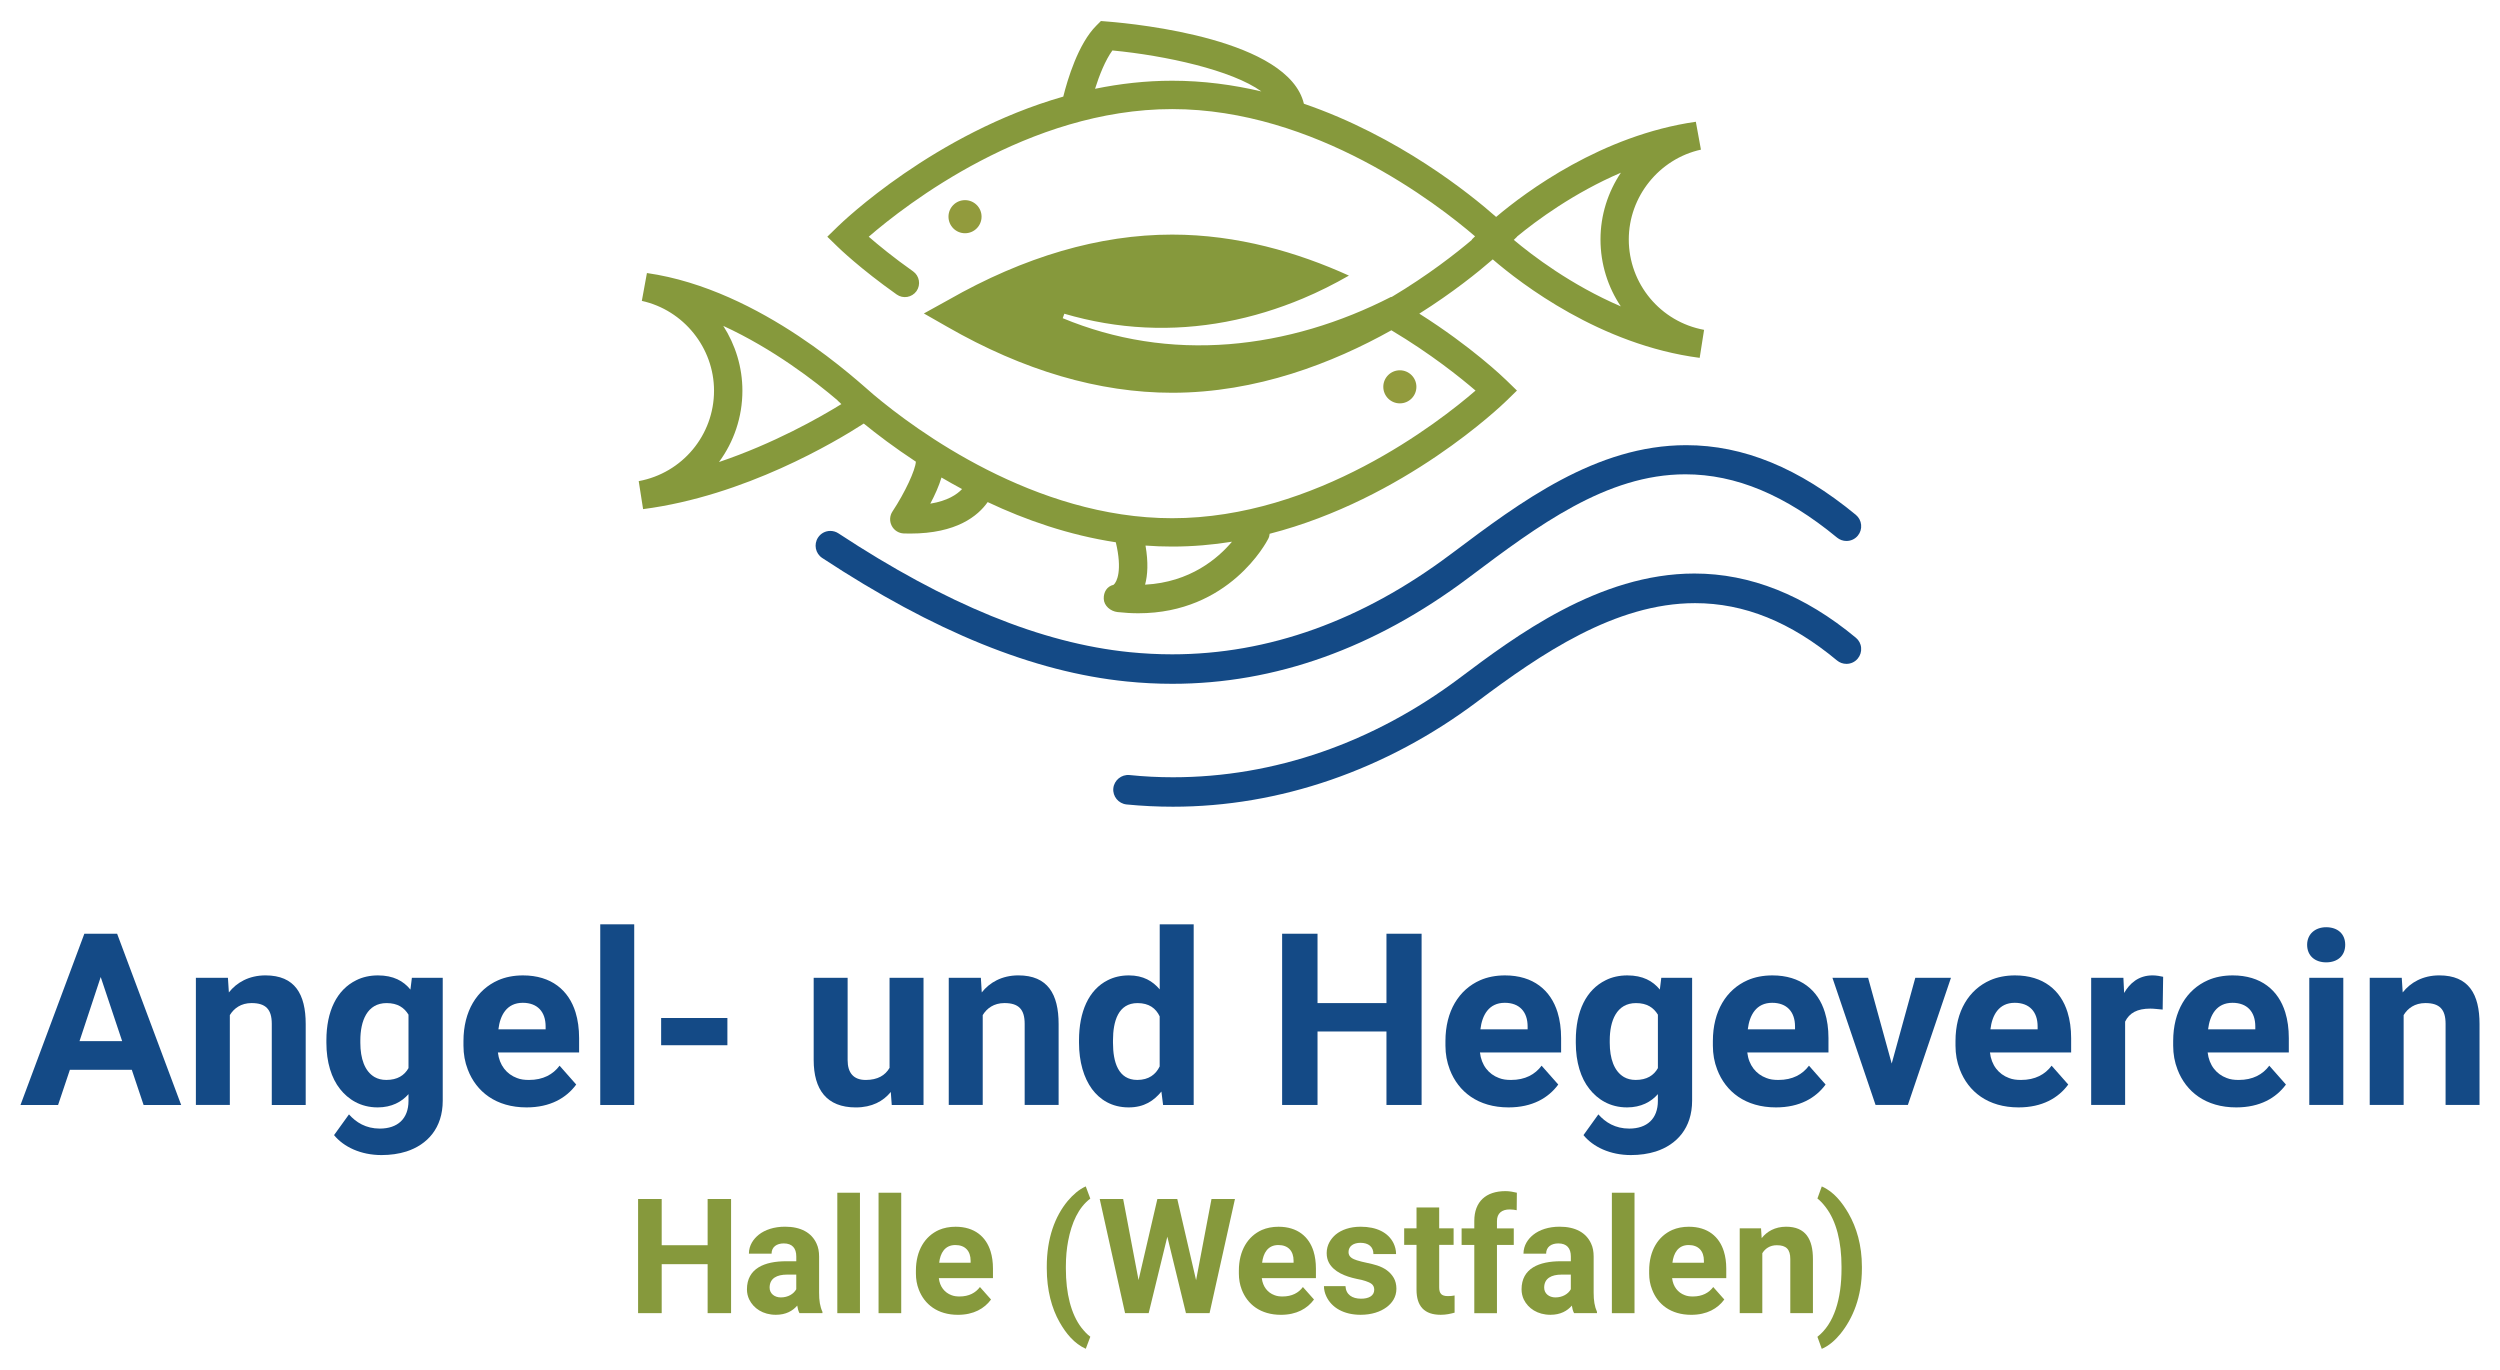 <?xml version="1.0" encoding="utf-8"?>
<!-- Generator: Adobe Illustrator 26.0.2, SVG Export Plug-In . SVG Version: 6.00 Build 0)  -->
<svg version="1.1" id="Layer_1" xmlns="http://www.w3.org/2000/svg" xmlns:xlink="http://www.w3.org/1999/xlink" x="0px" y="0px"
	 viewBox="0 0 1034.65 566.93" style="enable-background:new 0 0 1034.65 566.93;" xml:space="preserve">
<style type="text/css">
	.st0{fill:#144A86;}
	.st1{fill:#86993C;}
	.st2{fill:#929B3D;}
</style>
<g>
	<g>
		<path class="st0" d="M28.92,442.75l-4.88,14.56H8.48l26.43-70.88h13.56l26.51,70.88H59.43l-4.88-14.56H28.92z M50.55,430.88
			l-8.87-26.53l-8.77,26.53H50.55z"/>
		<path class="st0" d="M95.12,420.11v37.19H81.07v-52.63h13.26l0.39,6.06c3.19-4.07,8.28-7.06,15.16-7.06
			c12.16,0,16.64,7.78,16.64,20.13v33.5h-14.04v-33.59c0-5.99-2.5-8.58-8.37-8.58C99.72,415.14,96.82,417.32,95.12,420.11z"/>
		<path class="st0" d="M156.31,458.31c-7.18,0-12.26-3.41-15.56-7.58c-3.59-4.49-5.67-11.17-5.67-19.15v-1
			c0-12.07,4.29-20.93,12.36-24.9c2.6-1.32,5.68-2,8.97-2c6.39,0,10.57,2.31,13.45,5.87l0.6-4.87h12.77v50.85
			c0,11.35-6.38,18.23-15.06,21.03c-3.09,0.98-6.59,1.48-10.28,1.48c-8.57,0-15.65-3.37-19.64-8.26l6.18-8.58
			c2.9,3.29,6.99,5.88,12.76,5.88c7.38,0,11.87-4.09,11.87-11.45v-2.81C166.29,456,162.09,458.31,156.31,458.31z M160,415.14
			c-8.07,0-10.87,7.38-10.87,15.44v1c0,6.48,1.79,11.77,5.88,14.16c1.39,0.8,2.98,1.2,4.88,1.2c4.58,0,7.48-1.88,9.17-4.89v-22.12
			C167.28,417.02,164.58,415.14,160,415.14z"/>
		<path class="st0" d="M217.93,458.31c-12.66,0-20.84-6.5-24.33-15.66c-1.2-3.09-1.79-6.38-1.79-9.89v-1.88
			c0-12.45,5.59-21.33,14.37-25.2c2.99-1.32,6.48-2,10.25-2c11.77,0,18.95,6.18,21.76,15.26c0.98,3.19,1.48,6.78,1.48,10.67v5.97
			h-33.61c0.61,5.27,3.6,8.99,7.88,10.57c1.49,0.6,3.09,0.8,4.99,0.8c5.86,0,9.96-2.29,12.66-5.9l6.88,7.8
			C234.38,454.42,227.71,458.31,217.93,458.31z M216.34,415.02c-6.59,0-9.37,5.09-10.07,10.97h19.54v-1.18
			C225.82,418.73,222.42,415.02,216.34,415.02z"/>
		<rect x="248.42" y="382.54" class="st0" width="14.06" height="74.77"/>
		<rect x="273.62" y="421.31" class="st0" width="27.42" height="11.27"/>
		<path class="st0" d="M368.15,441.95v-37.27h14.06v52.63h-13.15l-0.4-5.39c-3.09,3.81-7.79,6.4-14.47,6.4
			c-12.06,0-17.44-7.38-17.44-19.65v-33.99h14.05v34.09c0,5.19,2.4,8.18,7.49,8.18C363.25,446.94,366.35,445.05,368.15,441.95z"/>
		<path class="st0" d="M406.71,420.11v37.19h-14.06v-52.63h13.29l0.37,6.06c3.19-4.07,8.29-7.06,15.15-7.06
			c12.17,0,16.66,7.78,16.66,20.13v33.5h-14.05v-33.59c0-5.99-2.5-8.58-8.38-8.58C411.3,415.14,408.41,417.32,406.71,420.11z"/>
		<path class="st0" d="M467.1,458.31c-7.08,0-11.96-3.29-15.16-7.58c-3.38-4.59-5.38-11.27-5.38-19.15v-1
			c0-11.85,3.99-20.93,11.87-24.9c2.6-1.32,5.48-2,8.77-2c5.97,0,9.88,2.39,12.76,5.8v-26.93h14.06v74.77h-12.66l-0.7-5.57
			C477.56,455.52,473.58,458.31,467.1,458.31z M470.77,415.14c-7.96,0-10.15,7.48-10.15,15.44v1c0,7.98,2.18,15.36,10.05,15.36
			c4.79,0,7.68-2.29,9.27-5.59v-20.73C478.36,417.32,475.57,415.14,470.77,415.14z"/>
		<polygon class="st0" points="573.8,457.3 573.8,426.89 545.27,426.89 545.27,457.3 530.62,457.3 530.62,386.43 545.27,386.43 
			545.27,415.14 573.8,415.14 573.8,386.43 588.34,386.43 588.34,457.3 		"/>
		<path class="st0" d="M624.33,458.31c-12.65,0-20.82-6.5-24.32-15.66c-1.18-3.09-1.8-6.38-1.8-9.89v-1.88
			c0-12.45,5.6-21.33,14.37-25.2c2.99-1.32,6.48-2,10.27-2c11.76,0,18.94,6.18,21.75,15.26c0.98,3.19,1.48,6.78,1.48,10.67v5.97
			h-33.59c0.6,5.27,3.59,8.99,7.87,10.57c1.49,0.6,3.1,0.8,4.98,0.8c5.89,0,9.98-2.29,12.67-5.9l6.89,7.8
			C640.81,454.42,634.13,458.31,624.33,458.31z M622.76,415.02c-6.59,0-9.38,5.09-10.08,10.97h19.54v-1.18
			C632.22,418.73,628.83,415.02,622.76,415.02z"/>
		<path class="st0" d="M673.37,458.31c-7.16,0-12.24-3.41-15.53-7.58c-3.62-4.49-5.68-11.17-5.68-19.15v-1
			c0-12.07,4.28-20.93,12.36-24.9c2.58-1.32,5.68-2,8.96-2c6.39,0,10.57,2.31,13.46,5.87l0.6-4.87h12.76v50.85
			c0,11.35-6.39,18.23-15.05,21.03c-3.1,0.98-6.6,1.48-10.29,1.48c-8.56,0-15.65-3.37-19.62-8.26l6.16-8.58
			c2.89,3.29,6.98,5.88,12.77,5.88c7.38,0,11.86-4.09,11.86-11.45v-2.81C683.36,456,679.16,458.31,673.37,458.31z M677.07,415.14
			c-8.07,0-10.86,7.38-10.86,15.44v1c0,6.48,1.8,11.77,5.88,14.16c1.38,0.8,2.99,1.2,4.87,1.2c4.6,0,7.49-1.88,9.18-4.89v-22.12
			C684.34,417.02,681.67,415.14,677.07,415.14z"/>
		<path class="st0" d="M735.01,458.31c-12.66,0-20.84-6.5-24.33-15.66c-1.2-3.09-1.79-6.38-1.79-9.89v-1.88
			c0-12.45,5.57-21.33,14.35-25.2c2.99-1.32,6.48-2,10.28-2c11.75,0,18.95,6.18,21.71,15.26c1,3.19,1.5,6.78,1.5,10.67v5.97h-33.6
			c0.6,5.27,3.6,8.99,7.9,10.57c1.48,0.6,3.07,0.8,4.97,0.8c5.89,0,9.98-2.29,12.66-5.9l6.88,7.8
			C751.45,454.42,744.78,458.31,735.01,458.31z M733.42,415.02c-6.59,0-9.37,5.09-10.08,10.97h19.55v-1.18
			C742.89,418.73,739.49,415.02,733.42,415.02z"/>
		<polygon class="st0" points="792.67,404.67 807.43,404.67 789.59,457.3 776.22,457.3 758.37,404.67 773.13,404.67 782.9,440.16 		
			"/>
		<path class="st0" d="M835.41,458.31c-12.66,0-20.82-6.5-24.31-15.66c-1.2-3.09-1.8-6.38-1.8-9.89v-1.88
			c0-12.45,5.59-21.33,14.36-25.2c2.99-1.32,6.49-2,10.26-2c11.77,0,18.95,6.18,21.75,15.26c0.98,3.19,1.49,6.78,1.49,10.67v5.97
			h-33.6c0.59,5.27,3.58,8.99,7.87,10.57c1.49,0.6,3.1,0.8,4.99,0.8c5.88,0,9.97-2.29,12.66-5.9l6.88,7.8
			C851.87,454.42,845.19,458.31,835.41,458.31z M833.81,415.02c-6.57,0-9.36,5.09-10.05,10.97h19.53v-1.18
			C843.3,418.73,839.9,415.02,833.81,415.02z"/>
		<path class="st0" d="M895.24,404.25l-0.2,13.57c-1.39-0.1-3.59-0.4-5.07-0.4c-5.5,0-8.69,1.8-10.47,5.39v34.49h-14.05v-52.63
			h13.34l0.3,6.28c2.3-3.99,5.97-7.28,11.77-7.28C892.25,403.67,894.15,403.97,895.24,404.25z"/>
		<path class="st0" d="M925.5,458.31c-12.64,0-20.82-6.5-24.31-15.66c-1.2-3.09-1.8-6.38-1.8-9.89v-1.88
			c0-12.45,5.58-21.33,14.37-25.2c2.98-1.32,6.48-2,10.26-2c11.77,0,18.94,6.18,21.75,15.26c0.99,3.19,1.48,6.78,1.48,10.67v5.97
			h-33.59c0.61,5.27,3.59,8.99,7.88,10.57c1.49,0.6,3.09,0.8,4.97,0.8c5.89,0,9.97-2.29,12.66-5.9l6.89,7.8
			C941.97,454.42,935.29,458.31,925.5,458.31z M923.92,415.02c-6.59,0-9.37,5.09-10.08,10.97h19.54v-1.18
			C933.39,418.73,929.99,415.02,923.92,415.02z"/>
		<path class="st0" d="M954.83,391c0-4.37,3.29-7.26,7.88-7.26c4.68,0,7.88,2.69,7.88,7.26c0,4.59-3.2,7.28-7.88,7.28
			C958.12,398.28,954.83,395.59,954.83,391z M955.72,457.3v-52.63h14.08v52.63H955.72z"/>
		<path class="st0" d="M994.77,420.11v37.19h-14.04v-52.63h13.26l0.39,6.06c3.19-4.07,8.28-7.06,15.15-7.06
			c12.18,0,16.65,7.78,16.65,20.13v33.5h-14.05v-33.59c0-5.99-2.5-8.58-8.37-8.58C999.35,415.14,996.45,417.32,994.77,420.11z"/>
	</g>
	<g>
		<polygon class="st1" points="292.86,543.46 292.86,523.19 273.85,523.19 273.85,543.46 264.08,543.46 264.08,496.22 
			273.85,496.22 273.85,515.35 292.86,515.35 292.86,496.22 302.56,496.22 302.56,543.46 		"/>
		<path class="st1" d="M340.38,542.92v0.54h-9.51c-0.46-0.86-0.73-1.87-0.93-3.13c-1.87,2.2-4.7,3.81-8.83,3.81
			c-5.38,0-9.24-2.67-11.04-6.34c-0.6-1.26-0.94-2.65-0.94-4.19c0-8.7,7.32-11.63,16.23-11.63h4.19V520c0-3.39-1.65-5.4-5.18-5.4
			c-2.92,0-5.05,1.46-5.05,4.25h-9.38c0-3.51,1.93-6.12,4.06-7.84c2.6-2.06,6.33-3.33,10.91-3.33c6.52,0,10.97,2.47,13.02,6.98
			c0.73,1.54,1.06,3.35,1.06,5.39v14.9C338.97,538.21,339.37,540.74,340.38,542.92z M323.15,536.95c2.99,0,5.33-1.44,6.39-3.39
			v-6.05h-3.85c-4.06,0-7.18,1.46-7.18,5.39C318.51,535.36,320.56,536.95,323.15,536.95z"/>
		<rect x="346.53" y="493.62" class="st1" width="9.37" height="49.85"/>
		<rect x="363.6" y="493.62" class="st1" width="9.38" height="49.85"/>
		<path class="st1" d="M396.45,544.15c-8.42,0-13.88-4.33-16.21-10.47c-0.79-2.04-1.18-4.25-1.18-6.58v-1.24
			c0-8.32,3.71-14.24,9.55-16.84c2-0.86,4.33-1.32,6.86-1.32c7.84,0,12.63,4.13,14.49,10.19c0.66,2.13,0.99,4.51,0.99,7.1v3.99
			h-22.4c0.38,3.51,2.4,6,5.23,7.04c1,0.4,2.08,0.54,3.35,0.54c3.91,0,6.63-1.52,8.43-3.91l4.59,5.17
			C407.42,541.54,402.97,544.15,396.45,544.15z M395.38,515.27c-4.38,0-6.25,3.39-6.69,7.32h13.01v-0.8
			C401.71,517.74,399.44,515.27,395.38,515.27z"/>
		<path class="st1" d="M441.91,497c2.08-2.45,4.59-4.73,7.44-6l1.88,5.05c-4.93,3.73-7.72,9.96-9.17,17.54
			c-0.6,3.15-0.94,6.66-0.94,10.59v0.84c0,10.24,2.12,18.83,6.46,24.48c1.2,1.5,2.38,2.79,3.66,3.71l-1.88,4.99
			c-4.77-2.12-8.24-6.4-10.82-10.97c-3.27-5.71-5.32-13.29-5.32-22.28v-0.72C433.21,512.48,436.6,503.38,441.91,497z"/>
		<polygon class="st1" points="501.39,496.22 511.1,496.22 500.59,543.46 490.82,543.46 483.11,511.82 475.39,543.46 465.62,543.46 
			455.13,496.22 464.83,496.22 471.2,529.77 478.99,496.22 487.23,496.22 495.01,529.83 		"/>
		<path class="st1" d="M530.13,544.15c-8.45,0-13.9-4.33-16.24-10.47c-0.78-2.04-1.17-4.25-1.17-6.58v-1.24
			c0-8.32,3.71-14.24,9.56-16.84c1.99-0.86,4.33-1.32,6.85-1.32c7.84,0,12.63,4.13,14.5,10.19c0.65,2.13,0.98,4.51,0.98,7.1v3.99
			h-22.4c0.41,3.51,2.4,6,5.26,7.04c0.99,0.4,2.05,0.54,3.32,0.54c3.92,0,6.66-1.52,8.43-3.91l4.59,5.17
			C541.08,541.54,536.63,544.15,530.13,544.15z M529.06,515.27c-4.4,0-6.26,3.39-6.72,7.32h13.02v-0.8
			C535.37,517.74,533.11,515.27,529.06,515.27z"/>
		<path class="st1" d="M568.74,533.76c0-2.26-1.72-2.93-3.59-3.59c-0.94-0.34-2.12-0.6-3.6-0.88c-4.91-1.04-9.5-2.91-11.56-6.7
			c-0.6-1.12-0.93-2.45-0.93-3.99c0-3.39,1.71-5.92,3.72-7.66c2.4-1.98,5.93-3.25,10.32-3.25c6.64,0,11.41,2.39,13.61,6.78
			c0.66,1.4,1.07,2.87,1.07,4.53h-9.38c0-3.05-2.07-4.65-5.36-4.65c-2.81,0-4.94,1.32-4.94,3.85c0,2.07,1.8,2.85,3.46,3.39
			c2.39,0.8,5.99,1.32,8.37,2.12c3.07,1,5.46,2.67,6.91,5.19c0.68,1.2,1.08,2.73,1.08,4.45c0,3.53-1.86,6-4.06,7.64
			c-2.59,1.92-6.23,3.15-10.76,3.15c-6.93,0-11.97-2.93-14.17-7.6c-0.67-1.38-1-2.87-1-4.25h8.91c0.2,3.53,2.79,5.19,6.45,5.19
			C566.28,537.49,568.74,536.4,568.74,533.76z"/>
		<path class="st1" d="M586.24,533.76v-18.55h-5.11v-6.84h5.11v-8.64h9.38v8.64h5.97v6.84h-5.97v17.54c0,2.61,0.98,3.65,3.58,3.65
			c1.05,0,1.98-0.06,2.8-0.26v7.12c-1.74,0.46-3.47,0.88-5.72,0.88C589.5,544.15,586.24,540.61,586.24,533.76z"/>
		<path class="st1" d="M619.53,505.33v3.05h6.96v6.84h-6.96v28.25h-9.38v-28.25h-5.25v-6.84h5.25v-3.05
			c0-8.06,4.85-12.37,12.9-12.37c1.72,0,3.25,0.32,4.72,0.66l-0.07,7.24c-0.81-0.2-1.75-0.26-2.87-0.32
			C621.58,500.53,619.53,502.12,619.53,505.33z"/>
		<path class="st1" d="M660.93,542.92v0.54h-9.48c-0.47-0.86-0.74-1.87-0.93-3.13c-1.86,2.2-4.72,3.81-8.84,3.81
			c-5.38,0-9.25-2.67-11.05-6.34c-0.58-1.26-0.92-2.65-0.92-4.19c0-8.7,7.3-11.63,16.21-11.63h4.19V520c0-3.39-1.65-5.4-5.17-5.4
			c-2.93,0-5.06,1.46-5.06,4.25h-9.37c0-3.51,1.92-6.12,4.06-7.84c2.59-2.06,6.33-3.33,10.9-3.33c6.52,0,10.98,2.47,13.02,6.98
			c0.74,1.54,1.06,3.35,1.06,5.39v14.9C659.53,538.21,659.95,540.74,660.93,542.92z M643.71,536.95c3,0,5.32-1.44,6.39-3.39v-6.05
			h-3.85c-4.05,0-7.18,1.46-7.18,5.39C639.07,535.36,641.12,536.95,643.71,536.95z"/>
		<rect x="667.09" y="493.62" class="st1" width="9.37" height="49.85"/>
		<path class="st1" d="M699.93,544.15c-8.43,0-13.89-4.33-16.2-10.47c-0.81-2.04-1.21-4.25-1.21-6.58v-1.24
			c0-8.32,3.72-14.24,9.58-16.84c1.98-0.86,4.31-1.32,6.84-1.32c7.85,0,12.62,4.13,14.49,10.19c0.67,2.13,1,4.51,1,7.1v3.99h-22.41
			c0.4,3.51,2.41,6,5.25,7.04c1,0.4,2.06,0.54,3.34,0.54c3.9,0,6.64-1.52,8.43-3.91l4.58,5.17
			C710.9,541.54,706.44,544.15,699.93,544.15z M698.87,515.27c-4.39,0-6.25,3.39-6.72,7.32h13.03v-0.8
			C705.19,517.74,702.91,515.27,698.87,515.27z"/>
		<path class="st1" d="M729.35,518.66v24.8H720v-35.09h8.82l0.27,4.05c2.12-2.73,5.51-4.73,10.11-4.73c8.11,0,11.1,5.19,11.1,13.43
			v22.34h-9.37v-22.42c0-3.97-1.65-5.69-5.57-5.69C732.41,515.35,730.49,516.81,729.35,518.66z"/>
		<path class="st1" d="M762.13,525.04v-0.84c0-10.22-2.13-18.77-6.45-24.46c-1.2-1.6-2.4-2.87-3.52-3.73l1.8-4.99
			c4.93,2.12,8.43,6.6,11.1,11.23c3.26,5.71,5.51,13.03,5.51,22.02v0.72c0,11.71-3.72,20.67-8.97,27.13
			c-2.08,2.53-4.65,4.85-7.64,6.12l-1.8-4.99C759.08,547.83,762.13,537.61,762.13,525.04z"/>
	</g>
	<path class="st0" d="M485.19,283c42.51,0,83.68-14.72,122.42-43.77l1.09-0.82c27.59-20.7,56.11-42.11,88.82-42.11
		c20.87,0,41.38,8.56,62.77,26.2c1.09,0.89,2.47,1.39,3.88,1.39c1.84,0,3.57-0.8,4.72-2.22c1.04-1.25,1.51-2.85,1.36-4.46
		c-0.15-1.62-0.94-3.09-2.18-4.13c-23.56-19.41-46.53-28.84-70.24-28.84c-37.29,0-68.72,23.59-96.44,44.4l-1.11,0.82
		c-36.56,27.43-75.32,41.34-115.17,41.34c-5.85,0-11.78-0.31-17.66-0.9c-36.39-3.69-75.79-19.77-120.46-49.17c-1-0.66-2.15-1-3.35-1
		c-2.07,0-3.97,1.02-5.09,2.75c-1.84,2.81-1.08,6.59,1.73,8.44c46.37,30.52,87.55,47.23,125.94,51.11
		C472.54,282.68,478.9,283,485.19,283z"/>
	<path class="st0" d="M768.1,263.96c-21.23-17.65-43.71-26.6-66.85-26.6c-39.54,0-74.24,26.04-97.2,43.27
		c-35.8,26.85-76.8,41.05-118.61,41.05c-6,0-12.06-0.3-17.99-0.92c-3.34-0.32-6.36,2.18-6.69,5.47c-0.34,3.33,2.11,6.33,5.45,6.7
		c6.33,0.62,12.79,0.94,19.22,0.94c21.96,0,43.92-3.73,65.29-11.09c21.45-7.4,41.86-18.29,60.62-32.38
		c26.3-19.73,57.11-40.78,90.18-40.78c20.34,0,39.55,7.76,58.74,23.72c1.1,0.92,2.49,1.41,3.91,1.41c1.82,0,3.54-0.8,4.68-2.2
		c1.05-1.26,1.54-2.84,1.39-4.47C770.12,266.47,769.34,265,768.1,263.96z"/>
	<path class="st2" d="M406.23,89.67c0,3.79-3.07,6.86-6.84,6.86c-3.79,0-6.85-3.07-6.85-6.86s3.06-6.84,6.85-6.84
		C403.16,82.84,406.23,85.88,406.23,89.67z"/>
	<path class="st2" d="M586.19,160.09c0,3.78-3.06,6.85-6.85,6.85c-3.79,0-6.85-3.07-6.85-6.85c0-3.78,3.06-6.84,6.85-6.84
		C583.13,153.26,586.19,156.31,586.19,160.09z"/>
	<path class="st1" d="M703.43,148.1l1.82-11.59c-18.05-3.32-31.16-19.05-31.16-37.42c0-17.71,12.56-33.34,29.86-37.16l-2.11-11.54
		c-38.88,5.57-70.19,28.86-82.65,39.39c-10.78-9.51-40.38-33.41-79.56-46.85c-6.34-26.59-68.32-32.97-81.28-34.01l-2.72-0.22
		l-1.91,1.91c-7.52,7.52-11.93,22.38-13.67,29.37c-53.3,15.23-91.36,51.84-93.35,53.79l-4.31,4.2l4.31,4.19
		c0.37,0.37,9.26,9,24.41,19.72c2.63,1.88,6.31,1.24,8.19-1.39c1.87-2.66,1.22-6.32-1.4-8.18c-8.15-5.75-14.43-10.93-18.36-14.34
		c15.25-13.17,66.08-52.82,125.57-52.82c59.12,0,109.85,39.33,125.36,52.66l-1.38,1.35l0.1,0.08c-6.59,5.58-18.18,14.68-33.29,23.7
		l-0.16-0.08c-20.97,10.76-43.86,17.73-67.1,19.58c-11.82,0.93-23.67,0.54-35.26-1.29c-11.58-1.8-22.86-5.03-33.56-9.46l0.67-1.85
		c10.95,3.21,22.21,5.15,33.47,5.68c11.26,0.55,22.5-0.29,33.43-2.35c10.96-2.07,21.63-5.36,31.83-9.64
		c6.58-2.76,12.91-5.95,19.05-9.47c-21.13-9.59-46.16-16.97-73.16-16.97c-30.06,0-61.24,9.11-92.64,27.05l-10.11,5.59l9.62,5.49
		c31.56,18.14,62.9,27.33,93.13,27.33c34.94,0,66.55-12.33,90.73-25.86c16.33,9.74,28.55,19.57,34.83,24.96
		c-15.26,13.19-66.11,52.82-125.56,52.82c-56.98,0-106.17-36.52-123.53-51.11c-5.57-4.6-46.24-43.54-93.84-50.36l-2.11,11.53
		c17.31,3.81,29.88,19.44,29.88,37.17c0,18.36-13.11,34.09-31.17,37.42l1.81,11.59c42.06-5.47,79.53-27.8,91.33-35.42
		c5.42,4.42,12.71,9.96,21.56,15.78c-0.19,3.48-4.49,12.77-9.67,20.6c-1.18,1.76-1.3,4.03-0.33,5.92c0.97,1.9,2.88,3.11,5.01,3.19
		c0.92,0.03,1.81,0.04,2.68,0.04c19.14,0,28-7.28,32.03-13.02c15.68,7.41,33.64,13.68,53.03,16.63c2.77,11.62,0.46,16.47-0.93,17.6
		c-2.71,0.62-4.17,2.99-4.06,5.81c0.1,2.89,2.79,5.13,5.67,5.47c2.99,0.33,5.86,0.5,8.62,0.5c37.65,0,53.1-29.48,53.78-30.82
		c0.35-0.67,0.52-1.38,0.59-2.08c55.72-14.34,95.98-53.07,98.03-55.07l4.31-4.2l-4.31-4.19c-1.16-1.14-14.58-14.06-36.1-27.64
		c13.89-8.75,24.38-17.23,30.4-22.46C629.41,117.34,662.33,142.76,703.43,148.1z M485.13,33.41c-11.01,0-21.7,1.24-31.93,3.34
		c1.72-5.48,4.21-11.8,7.18-15.87c21.98,2.11,49.42,8.12,61.67,16.96C510.31,35.08,497.94,33.41,485.13,33.41z M297.56,191.22
		c6.13-8.32,9.69-18.57,9.69-29.52c0-9.74-2.89-18.99-7.92-26.83c20.68,9.51,37.97,22.88,47.21,30.74c0.06,0.08,0.13,0.16,0.19,0.23
		c0.18,0.18,0.7,0.68,1.48,1.4C338.89,172.99,320.12,183.6,297.56,191.22z M385.01,208.45c1.95-3.66,3.6-7.36,4.63-10.83
		c2.74,1.6,5.58,3.21,8.52,4.78C396.07,204.64,392.16,207.29,385.01,208.45z M473.9,241.97c1.07-3.93,1.39-9.19,0.18-16.18
		c3.64,0.27,7.33,0.41,11.05,0.41c8.47,0,16.74-0.72,24.74-2.01C504.11,231.04,492.58,240.99,473.9,241.97z M670.79,126.8
		c-20.64-8.87-36.64-21.1-44.29-27.52l1.34-1.3l-0.04-0.04c8.07-6.66,23.49-18.07,43.03-26.47c-5.36,7.99-8.45,17.56-8.45,27.63
		C662.38,109.27,665.45,118.83,670.79,126.8z"/>
</g>
</svg>

